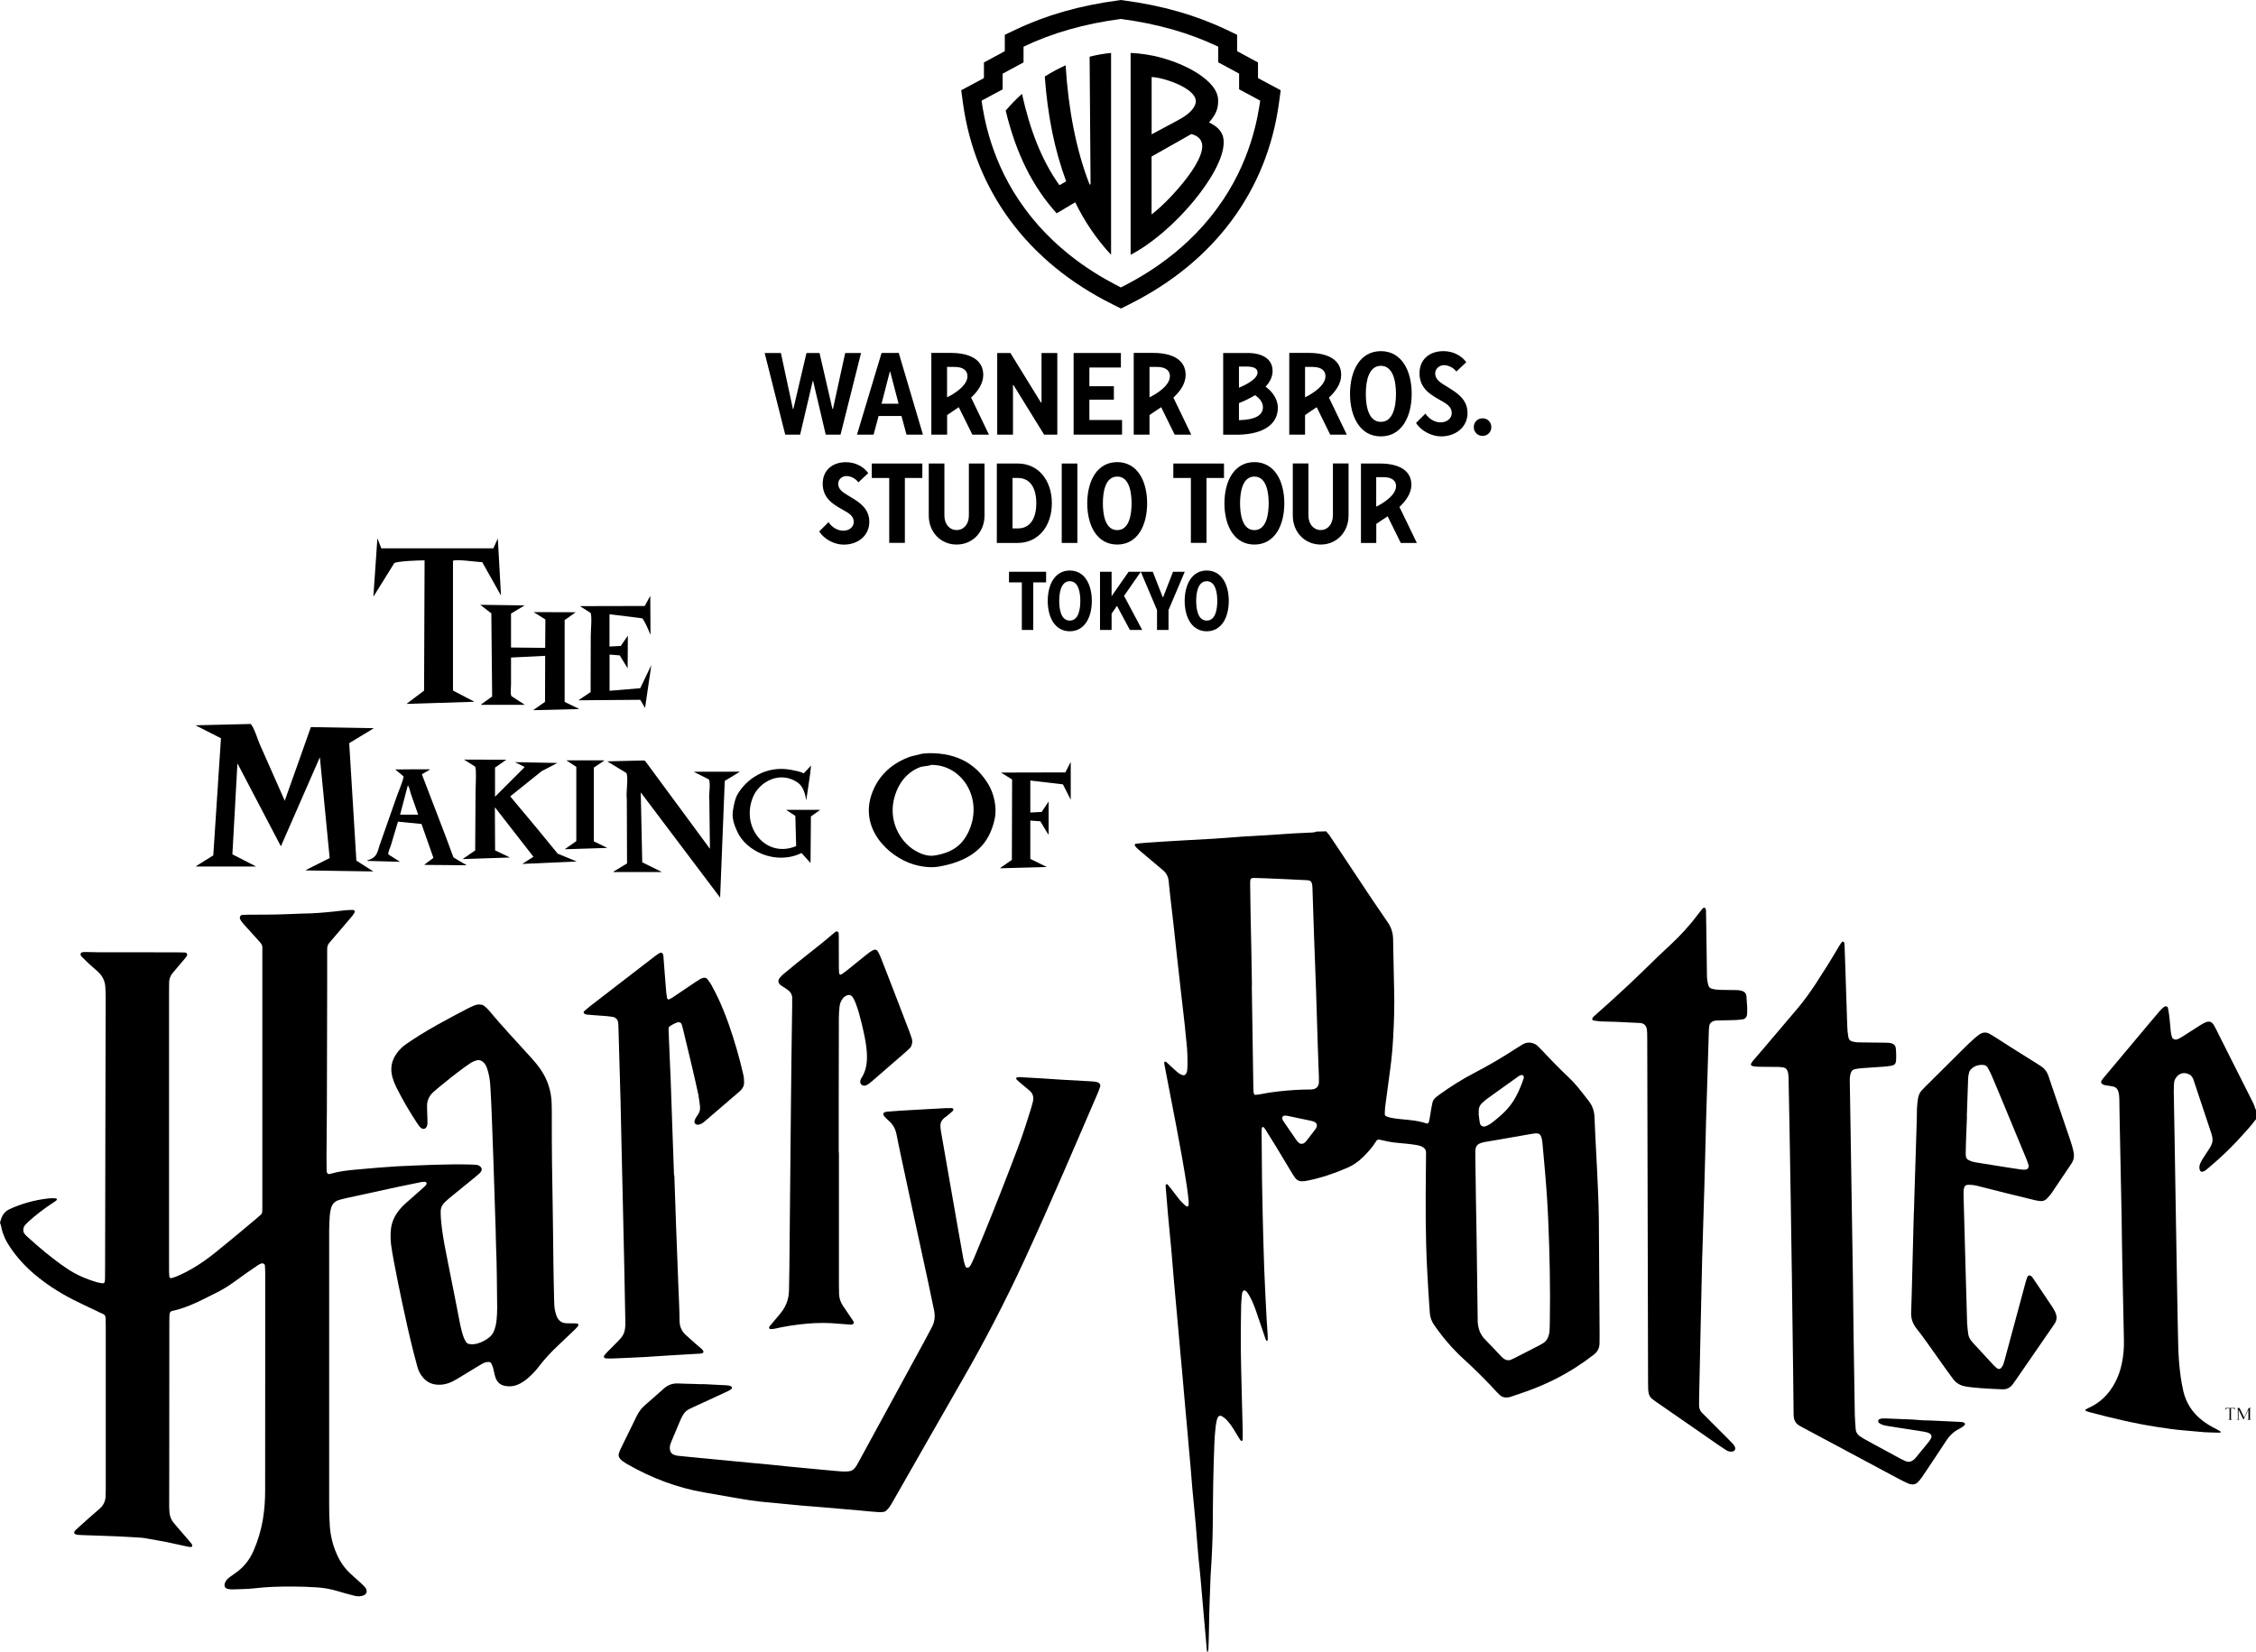 <?xml version="1.0" encoding="utf-8"?>
<!-- Generator: Adobe Illustrator 27.1.1, SVG Export Plug-In . SVG Version: 6.00 Build 0)  -->
<svg version="1.1" id="Layer_2_00000009578228608902119320000008491001477910201754_"
	 xmlns="http://www.w3.org/2000/svg" xmlns:xlink="http://www.w3.org/1999/xlink" x="0px" y="0px" viewBox="0 0 3058.9 2240.5"
	 style="enable-background:new 0 0 3058.9 2240.5;" xml:space="preserve">
<style type="text/css">
	.st0{fill-rule:evenodd;clip-rule:evenodd;}
</style>
<g id="WBSTT-_LOGO">
	<g id="MoHP">
		<g>
			<g>
				<path d="M1065.8,1098.2c4.2,2.7,8.3,5.5,12.6,8.3c0.3,13.6,0.8,27.2,1.1,40.9c-41.3,17.4-75.9-26.2-58.2-67.2
					c8.6-20.2,36.7-35.7,60.6-18.7c6.7,4.7,9.8,14.1,11.3,23.9c1.7-11.8,3.4-23.5,5.2-35.3c0.4-3.9,0.9-7.9,1.3-11.9
					c-3.3,3.5-6.5,7-9.8,10.5c-5.1-2.4-11.2-3.5-17.8-4.8c-34.4-6.2-60.4,13.4-71.8,32.9c-3.7,6.3-5.1,13.7-6.5,22.4
					c-1.9,11.5,2.7,21.4,5.8,28.5c11.7,26.3,51.9,46.2,87.2,29.1c3.9,4.4,7.8,8.7,11.8,13.1c0.1,0.1,0.2,0.2,0.4,0.2
					c0.2-21,0.3-41.9,0.5-62.9c4.2-2.9,8.4-5.8,12.6-8.9H1065.8L1065.8,1098.2z"/>
				<path d="M781.5,1168.1c-8.4-3.5-16.8-7-25.3-10.4c-9.9-12.1-19.8-24.2-29.7-36.2c-11.6-13.8-23.1-27.7-34.7-41.5
					c14.2-11.4,28.4-22.7,42.6-34.2c7-3.6,13.9-7.3,20.9-10.9c0.1,0,0.3-0.1,0.5-0.2c-19.2-0.4-38.4-0.7-57.5-1.1
					c4.2,2.2,8.5,4.2,12.7,6.4c0.1,0.2,0.2,0.3,0.2,0.5c-13.3,13.3-26.6,26.7-40,40V1041c5.1-3.6,10.2-7.2,15.3-10.7h0.5
					c-19.3-0.1-38.5-0.2-57.8-0.2c5,3.2,10,6.5,15.1,9.6c2,4.6,0.5,26.2,0.5,33.1c-0.2,26.9-0.3,53.7-0.5,80.5
					c-5.5,3.8-10.9,7.5-16.3,11.2c-0.1,0.2-0.2,0.4-0.2,0.5c21.1-0.7,42.3-1.4,63.3-2.1v-0.2c-6.6-3.1-13.2-6.3-19.8-9.5
					c-0.1-19.4-0.2-38.7-0.3-58.1h0.3c17.3,22.2,34.6,44.5,52,66.8c-5.1,3.2-10.2,6.4-15.2,9.7c24.5-1.1,49-2.2,73.6-3.3
					L781.5,1168.1L781.5,1168.1z M707.9,1171.7C707.9,1171.7,708,1171.7,707.9,1171.7c-0.2,0-0.4,0-0.5,0H707.9L707.9,1171.7z"/>
				<path d="M805.2,1141v-100.1c4.7-3,9.3-6.2,13.9-9.3c0-0.2,0.1-0.3,0.2-0.5h-51.5c4.5,2.9,9.1,5.9,13.6,8.9v100.7
					c-5,3.5-10,7-15,10.5c0,0.2-0.2,0.3-0.3,0.5c19-0.6,38-1.2,57-1.8v-0.2C817.2,1146.8,811.2,1143.9,805.2,1141"/>
				<path d="M506.5,987.5c-28.3-0.5-56.7-0.9-85-1.5c-11.6,33.1-23.4,66-35.1,99v0.7H386c-11.4-25.7-22.7-51.4-34.1-77.1
					c-2.6-6-7.8-23.5-12.2-26.8c-24.8,0.5-49.7,1.1-74.6,1.8c11.5,5.9,22.9,11.7,34.5,17.6c-3.5,52.9-7,105.9-10.4,158.8
					c-7.6,4.8-15.3,9.6-22.9,14.3c-0.2,0.3-0.3,0.5-0.4,0.8h81.4c-10.7-5.5-21.5-11.1-32.2-16.5c2.3-40.9,4.5-81.8,6.8-122.7h0.4
					c19.5,37.1,39,74.4,58.4,111.5h0.3c17.5-39.9,35-79.8,52.4-119.8c0.1-0.2,0.2-0.4,0.3-0.7c4.4,45.6,8.8,91.2,13.3,136.7
					c-10.6,5.4-21.3,10.7-31.9,16.1c-0.1,0.2-0.3,0.5-0.4,0.7c30.5,0.5,61,1,91.5,1.4c-7.7-4.9-15.4-9.8-23-14.7
					c-3.2-53.1-6.4-106.2-9.7-159.3c10.9-6.5,21.8-13.2,32.7-19.8C506.3,988,506.4,987.8,506.5,987.5"/>
				<path d="M941.1,1046.6v0.3c6.7,3.4,13.4,6.7,20.1,10.1c2.8,6.4-0.6,20.5,0.6,28.4c0.2,21.9,0.5,43.8,0.8,65.7
					c-29.3-39.7-58.6-79.4-87.8-119.1c-0.9-0.9-4.1-0.7-6-0.6c-15.2,0.4-30.4,0.8-45.5,1.1c8.7,5.3,17.3,10.6,26,15.8
					c3.1,6.8-0.8,26.2,0.6,35.3c0.1,29.1,0.2,58.2,0.3,87.3c-6,3.6-11.9,7.3-17.8,10.8c-0.2,0.4-0.5,0.6-0.7,0.9h65.2v-0.3
					c-8.7-4.3-17.4-8.6-26.1-12.9c-0.6-31.6-1.3-63.2-2-94.8c35.9,47.5,71.7,95.1,107.6,142.7c2.1-52.8,4.2-105.5,6.3-158.3
					c6.6-4,13.2-8,19.8-12c0.1-0.2,0.2-0.4,0.3-0.5L941.1,1046.6L941.1,1046.6z"/>
				<path d="M542.5,1104.8c3.5-13.2,6.9-26.3,10.4-39.5c2.3,1.9,3,7.9,4.1,11c3.3,9.5,6.6,19.1,10,28.5H542.5L542.5,1104.8z
					 M614.8,1162.7c-3.3-9.2-6.8-18.4-10.2-27.6c-10.9-28.4-21.7-56.8-32.6-85.1c3.5-2.1,7.1-4.1,10.7-6.2c0.1-0.2,0.2-0.3,0.2-0.5
					h-23.9c-7.7,0.1-15.4,0.2-23.1,0.2c3.8,3.2,7.5,6.2,11.2,9.3c0.6,3.6-7.7,22.7-9.2,27.4c-7.2,20.3-14.3,40.7-21.4,61
					c-5.5,14.1-3.3,20.7-18.6,25.8c-0.1,0.2-0.1,0.3-0.2,0.5c14.8,0.4,29.7,0.8,44.6,1.2c-5.3-3.4-10.5-6.7-15.7-10
					c-0.6-3.6,2.5-9.2,3.5-12.6c3.2-10.6,6.4-21.2,9.5-31.8c10.7,1,21.3,2.1,31.9,3.1c5.4,15.4,10.8,30.7,16.2,46
					c-4,2.9-7.9,5.9-11.8,8.8c-0.2,0.2-0.4,0.5-0.5,0.7c19,0.2,37.9,0.3,57,0.5v-0.3C626.5,1169.8,620.7,1166.3,614.8,1162.7"/>
				<path d="M883.1,902c-5,10.5-10,20.9-15,31.3c-13.8,1.2-27.7,2.4-41.6,3.5v-49.1c4.6,0.4,9.2,0.7,13.8,1.1
					c3.6,5.8,7.2,11.7,10.7,17.5v0.5c0.1-15,0.2-29.9,0.3-44.8c-3.2,4.7-6.3,9.3-9.6,14c-5.1,0.2-10.2,0.5-15.3,0.8v-43.8
					c10.3,1.2,20.8,2.5,31,3.8c4.5,0.6,8.8,1.1,13.3,1.7c2.5,1.8,9.6,17.5,10.7,21.3c0.2,0.1,0.4,0.2,0.6,0.3
					c-0.1-17.4-0.2-34.8-0.3-52.1c-2.5,4.6-5,9.2-7.5,13.8c-29.3,0.1-58.6,0.2-87.9,0.2c4.8,3.1,9.6,6.2,14.5,9.2
					c2.1,4.8,0.2,24.6,0.2,31.1c-0.1,25.4-0.2,50.8-0.2,76.2c-5.3,3.6-10.5,7.1-15.8,10.7c-0.1,0.2-0.2,0.4-0.3,0.5
					c27.8-0.2,55.7-0.5,83.4-0.7c2.1,3.5,4.2,7.2,6.3,10.7c0.1,0.2,0.2,0.3,0.2,0.5c2.8-19.4,5.7-38.7,8.5-58.1L883.1,902L883.1,902
					z"/>
				<path d="M784.9,961.2c-6.4-3.2-12.9-6.3-19.3-9.3v-111c5-3.5,10-7,15-10.6h0.6c-19.2-0.1-38.2-0.2-57.3-0.2v0.2
					c5.2,3.2,10.4,6.5,15.6,9.8c-0.1,12.8-0.2,25.7-0.3,38.5c-15.5-0.2-30.9-0.4-46.3-0.5v-46c6.2-3.7,12.3-7.4,18.4-11.1h0.5
					c-20.2-0.2-40.4-0.5-60.6-0.8c5,3.8,10,7.8,15,11.6c0.4,37.5,0.7,75.1,1.1,112.7c-5,3.7-9.9,7.2-14.9,10.8
					c-0.1,0.2-0.2,0.3-0.2,0.5h59.1v-0.2c-6-3.9-11.9-7.7-17.9-11.6c-1.6-3.6-0.5-11.2-0.5-15.9v-36.4c15.4-0.8,30.8-1.6,46.1-2.3
					h0.2c-0.1,20.8-0.2,41.6-0.2,62.4c-5.4,3.7-10.8,7.5-16.1,11.3c20.6-0.5,41.2-1,61.8-1.5C784.7,961.5,784.8,961.3,784.9,961.2
					 M722.8,963.2L722.8,963.2c-0.2,0-0.4,0-0.5,0H722.8z"/>
				<path d="M679.3,807.7C679.3,807.7,679.3,807.7,679.3,807.7c0,0.2,0,0.5,0,0.7V807.7z M668.9,743.6H517
					c-1.8-4.6-3.5-9.1-5.3-13.6c-1.8,26.1-3.6,52.3-5.4,78.5h0.4c9.3-15,18.7-30,28-45c5.7-2.6,32.8-3.6,41-3.6
					c-0.2,58.9-0.5,117.9-0.7,176.7c-7.5,5.6-15.1,11.3-22.6,17c-0.3,0.3-0.5,0.6-0.8,1c30.4-0.9,60.7-1.9,91-2.9v-0.4
					c-9.5-4.9-18.9-9.8-28.4-14.8v-176c5.5-2.5,30.9,1.7,39.6,1.8c8.5,15.1,17,30.1,25.5,45.3c-1.4-25.8-2.8-51.6-4.3-77.3
					C673,734.8,670.9,739.2,668.9,743.6"/>
				<path d="M1451.5,1033.8c-2.3,4.6-4.7,9.1-7,13.7c-28.9,0.1-57.9,0.2-86.9,0.2v0.2c5,3.1,9.8,6.1,14.7,9.2
					c-0.1,36.3-0.2,72.7-0.3,109c-5,3.5-10,7-15,10.4c-0.3,0.4-0.5,0.7-0.8,1c20.9-0.5,41.8-1.2,62.6-1.7v-0.3
					c-7.3-3.5-14.5-7.1-21.8-10.7v-52c4.5,0.4,9.1,0.7,13.6,1c3.6,5.9,7.1,11.7,10.6,17.6c0.2,0.2,0.4,0.2,0.6,0.2v-44.6
					c-3.2,4.7-6.3,9.4-9.4,14.1c-5.2,0.3-10.3,0.6-15.4,0.8v-43.4c14.7,1.7,29.4,3.5,44.2,5.2c3.5,7,7.1,13.9,10.6,20.8v-50.8
					H1451.5L1451.5,1033.8z"/>
				<path d="M1315.3,1123.1c-8.3,21.3-22.2,32.9-48.1,37.1c-10.4,1.7-20.9-3.3-26.8-6.9c-20-11.8-37.2-41-27.1-73.9
					c5.4-18,16.7-32,33.4-38.7c4.8-2,10.6-1.3,16-3.4C1303.8,1037,1331.7,1080.9,1315.3,1123.1 M1340.5,1064.3
					c-15.3-25.9-40-43.5-81.8-42.9c-2.8,0.2-5.5,0.5-8.1,0.7c-5.3,1.3-10.5,2.5-15.8,3.8c-24.3,8.5-42.6,24.5-51.8,48.1
					c-19.2,48.9,21.1,87.6,55.5,98.2c8.9,2.7,22.4,5.1,33.9,3.1c33.2-5.6,58.5-19.4,70.3-46.1c2.4-5.4,4.3-11.2,5.8-17.6
					C1352.5,1094.1,1346.9,1075.2,1340.5,1064.3"/>
			</g>
			<g>
				<g>
					<path d="M1798.3,1127.4c1.1,2.2,3.3,3.5,4.6,5.7c1.2,2.2,2.7,4.2,4.1,6.2c17.7,26.6,35.4,53.3,53.1,79.9
						c6.3,9.4,12.7,18.7,19.1,28c0.8,1.1,1.5,2.3,2.3,3.4c4.8,6.7,7.1,14.2,7.4,22.4c0.1,4.1,0.1,8.3,0.2,12.4
						c0.4,19,0.7,38,1.2,57.1c0.6,21.5-0.1,43-1.3,64.5c-0.8,14.6-2.1,29.1-4.1,43.6c-2.3,16.7-4.5,33.3-6.7,50
						c-0.4,3.3-0.4,6.6-0.6,9.9c-0.1,1.9,1.1,3.1,2.8,3.7c2.1,0.8,4.2,1.4,6.3,1.8c3.8,0.7,7.6,1.2,11.5,1.6
						c6.6,0.7,13.2,1.2,19.7,2.1c3.8,0.5,7.6,1.5,11.3,2.3c1.6,0.4,3.1,1,4.7,1.5c1.8,0.5,3.1-0.3,3.6-2.3c0.3-1.3,0.6-2.7,0.9-4
						c0.8-4.6,1.5-9.2,2.3-13.9c0.4-2.4,0.9-4.9,1.4-7.3c0.7-3.4,2.5-6.1,5.2-8.2c1.5-1.2,3.1-2.3,4.6-3.5
						c15-10.8,30.6-20.7,47-29.2c19.6-10.2,38.6-21.3,57-33.4c2.8-1.8,5.6-3.5,8.4-5.2c4.8-2.9,9.8-3.3,15.1-1.4
						c2.1,0.8,4,1.8,5.6,3.4c2.1,2.2,4.3,4.3,6.4,6.5c11.6,12.5,23.6,24.7,36,36.5c4,3.8,7.8,7.8,11.3,12c5.3,6.3,10.3,13,15.4,19.5
						c5.1,6.5,7.6,13.8,7.9,22.2c0.5,14.9,1.4,29.7,2.1,44.6c0.9,17.1,1.8,34.1,2.5,51.2c0.6,14.3,1.2,28.7,1.3,43
						c0.4,51.5,0.7,103.1,1,154.7c0,4.4-0.1,8.8-0.1,13.2c-0.1,6.2-2.6,11.2-7.5,15c-7.8,6.1-15.9,11.8-24.3,17.2
						c-20.9,13.5-43.2,24.2-66.7,32.6c-7,2.5-14.1,4.9-21.1,7.3c-2.1,0.8-4.2,1.2-6.5,1.2c-3.5,0.1-6.5-0.9-9.1-3.3
						c-1.4-1.3-2.8-2.7-4.1-4.1c-14.2-15.5-29-30.2-44.5-44.4c-15.4-14-28.8-29.7-40.6-46.8c-3.4-4.9-5.2-10.2-5.7-16.1
						c-1.5-19.5-2.5-39.1-3.6-58.6c-2.4-45.2-2.2-90.4-1.7-135.6c0.1-7.7,0.1-15.4,0.2-23.2c0.1-3.4-1.5-5.7-4.3-7.4
						c-2.6-1.6-5.6-2.4-8.6-2.9c-4.3-0.7-8.7-1.3-13.1-1.7c-6.3-0.7-12.6-1.1-18.9-1.9c-4.6-0.6-9.2-1.7-13.8-2.7
						c-1.6-0.3-3.2-0.8-4.8-1c-1.4-0.2-2.7,0.3-3.7,1.4c-0.4,0.4-0.7,0.9-0.9,1.4c-4.8,7.8-10.9,14.5-17.4,20.9
						c-6.2,6.1-13.1,11-21,14.4c-17.5,7.6-35.5,13.7-54.1,17.5c-2.4,0.5-4.9,0.8-7.4,0.9c-3.8,0.2-7-1.4-9.3-4.4
						c-1.7-2.2-3.2-4.5-4.6-6.9c-7.3-12-14.4-24.1-21.7-36.1c-4.6-7.5-9.3-15-14-22.5c-0.7-1.2-1.6-2.3-2.5-3.3
						c-0.3-0.3-1-0.5-1.4-0.4c-0.4,0.1-1,0.7-1.1,1.1c-0.2,1.6-0.4,3.3-0.4,4.9c0.2,22.3,0.3,44.7,0.6,67
						c0.2,15.4,0.5,30.9,0.9,46.3c0.6,24.5,1.2,49.1,2.1,73.6c0.8,22.3,2.1,44.6,3.2,66.9c0.4,7.2,0.9,14.3,1.4,21.4
						c0.1,1.9,0.2,3.9,0.2,5.8c0,1,0.1,2.1-0.8,3c-0.6,0.6-1.6-0.6-2.4-2.9c-0.7-2.1-1.4-4.2-2.1-6.3c-3.4-9.9-6.7-19.8-10.1-29.7
						c-2.5-7.3-5.3-14.5-9-21.3c-1.2-2.2-2.6-4.2-4-6.2c-0.6-0.8-1.7-1.3-2.7-1.9c-0.6-0.4-1.8,0-2.2,0.5c-0.9,1.1-1.4,2.4-1.6,3.8
						c-0.4,4.9-1.1,9.9-1.2,14.8c-0.3,13.8-0.4,27.6-0.5,41.3c-0.2,29.2,0.9,58.4,1.5,87.7c0.3,14.1,0.8,28.1,1.1,42.2
						c0.1,4.1,0,8.3-0.1,12.4c0,0.4-0.5,1-0.9,1.2c-0.4,0.2-1.2,0.1-1.4-0.2c-0.8-0.8-1.4-1.7-2-2.6c-2.2-3.5-4.3-7.1-6.5-10.6
						c-1.6-2.6-3.1-5.2-4.9-7.6c-1.9-2.7-4-5.3-6.3-7.7c-1.7-1.8-3.8-3.2-5.8-4.5c-2.5-1.6-5.1-0.7-6.1,1.9
						c-0.6,1.5-1.2,3.1-1.5,4.7c-0.7,3.8-1.3,7.6-1.6,11.5c-0.6,6-1.1,12.1-1.3,18.2c-0.7,18.2-1.3,36.4-1.6,54.6
						c-0.4,18.7-0.4,37.5-0.6,56.2c-0.2,21.2-1.2,42.4-2.6,63.6c-0.2,2.2-0.3,4.4-0.4,6.6c-0.8,23.4-1.9,46.8-2.1,70.3
						c-0.1,9.1-0.5,18.2-0.8,27.3c-0.1,1.6-0.1,3.3-1.5,4.9c-0.3-1.1-0.6-1.9-0.6-2.7c-1.3-14.3-2.6-28.6-3.8-42.8
						c-1.6-18.7-3.2-37.3-4.9-56c-0.7-8.2-1.7-16.4-2.5-24.7c-0.6-6.6-1.2-13.2-1.7-19.8c-0.8-9.1-1.4-18.1-2.2-27.2
						c-0.8-9.6-1.8-19.2-2.7-28.8c-0.6-6.6-1.3-13.2-1.9-19.8c-0.8-9.1-1.4-18.1-2.2-27.2c-0.8-9.3-1.7-18.7-2.5-28
						c-0.8-8.8-1.6-17.6-2.3-26.3c-0.9-9.9-1.8-19.8-2.7-29.6c-0.8-8.8-1.5-17.6-2.3-26.4c-0.6-6.9-1.2-13.7-1.8-20.6
						c-0.8-9.3-1.7-18.7-2.6-28c-0.8-8.8-1.5-17.6-2.3-26.4c-0.6-6.6-1.2-13.2-1.8-19.8c-1.4-15.9-2.9-31.8-4.3-47.8
						c-1.3-15.4-2.6-30.8-3.9-46.1c-0.8-9.1-1.7-18.1-2.6-27.2c-0.6-6-1.2-12.1-1.7-18.1c-1.1-12.9-2.2-25.8-3.2-38.7
						c0-0.5,0-1.1,0.2-1.6c0.2-0.4,0.6-0.9,1-1.1c0.4-0.1,1.2,0,1.4,0.4c1.5,1.7,2.8,3.4,4.2,5.1c3.5,4.6,7.1,9.2,10.6,13.8
						c2.7,3.5,5.8,6.6,9.1,9.6c0.6,0.5,1.4,0.9,2.1,1.3c0.8,0.5,2.5-0.4,2.5-1.4c0.1-1.9,0.2-3.9,0.1-5.8
						c-0.7-6.8-1.4-13.7-2.5-20.5c-4-26.2-8.8-52.2-13.7-78.2c-5.4-28.4-10.9-56.8-16.4-85.2c-0.2-1.1-0.3-2.2-0.5-3.3
						c-0.1-1,0.4-2,1.1-1.9c0.5,0,1.2,0,1.5,0.3c4.3,3.9,8.5,7.8,12.8,11.8c2.2,2.1,4.5,4,7.3,5.3c1,0.4,2,0.8,3.1,1
						c1.1,0.2,2.2-0.2,3-1.1c1.1-1.3,1.9-2.8,2.1-4.4c0.3-2.2,0.6-4.4,0.6-6.6c0.2-11-0.1-22-1.4-33c-0.9-7.4-1.4-14.8-2.2-22.2
						c-0.9-8.2-1.8-16.4-2.8-24.6c-0.7-5.8-1.3-11.5-2-17.2c-1.9-16.7-3.7-33.4-5.6-50.1c-1.7-15.3-3.3-30.7-5-46
						c-1.3-12-2.8-24.1-4.2-36.1c-0.7-6-1.3-12.1-1.9-18.1c-0.1-1.4-0.3-2.7-0.4-4.1c-0.7-6-3.2-10.9-8-14.8
						c-9.8-8.1-19.4-16.3-29.1-24.5c-3.1-2.7-6.5-5.2-8.8-8.7c-0.3-0.5,0.1-2,0.6-2.1c0.3-0.1,0.5-0.2,0.8-0.3
						c4.7-0.5,9.3-1.1,14-1.4c8-0.6,15.9-1.1,23.9-1.6c9.1-0.6,18.2-1.1,27.2-1.6c13.2-0.8,26.4-1.4,39.6-2.2
						c11.6-0.7,23.1-1.7,34.6-2.5c1.1-0.1,2.2-0.2,3.3-0.3c12.1-0.7,24.2-1.3,36.3-2.1c11.8-0.8,23.7-1.7,35.5-2.4
						c6.3-0.4,12.7-0.6,19-0.9c2.8-0.1,5.5-0.2,8.2-0.5c1.1-0.1,2.1-0.7,3.1-1L1798.3,1127.4L1798.3,1127.4z M2002.1,1677.4
						C2002.1,1677.4,2002.1,1677.4,2002.1,1677.4c0.4,37.4,1,74.9,1.5,112.3c0,1.7,0,3.3,0.2,4.9c0.8,8.5,3.8,15.9,10,22.1
						c6.6,6.6,12.9,13.6,19.4,20.3c1.5,1.6,3,3.3,4.7,4.7c3.4,2.9,7.2,3.9,11.5,2c1.8-0.8,3.5-1.6,5.2-2.5
						c10.5-5.4,21.1-10.8,31.6-16.2c1.7-0.9,3.4-1.8,5.1-2.8c4.1-2.2,6.7-5.7,8.2-10c0.9-2.6,1.5-5.3,1.6-8.1
						c0.1-3.6,0.2-7.2,0.3-10.7c0.8-46.6-0.2-93.1-2.2-139.6c-0.4-10.7-1.1-21.5-1.8-32.2c-0.8-11.3-1.6-22.5-2.6-33.8
						c-1.1-12.9-2.4-25.8-3.5-38.7c-0.3-3-0.9-6-2.2-8.8c-0.8-1.8-2.4-3-4.5-3.2c-3.1-0.3-6,0.3-9,0.8c-11.4,2-22.8,4-34.2,6
						c-9.5,1.7-19,3.2-28.5,4.9c-2.2,0.4-4.3,1-6.3,1.8c-3.3,1.3-5.3,3.9-5.9,7.4c-0.3,1.6-0.3,3.3-0.3,4.9c0,4.4,0,8.8,0.1,13.2
						C2000.9,1610.2,2001.5,1643.8,2002.1,1677.4L2002.1,1677.4z M1697.5,1336.8c-0.1,0-0.1,0-0.2,0c0.7,46,1.4,92,2.1,138
						c0,1.9,0.1,3.9,0.2,5.8c0.1,0.8,0.3,1.6,0.5,2.4c0.2,1,1.4,2,2.4,1.8c2.2-0.2,4.4-0.5,6.5-0.9c8.4-1.7,16.8-3,25.3-3.9
						c13.7-1.5,27.4-2.4,41.2-2.5c1.4,0,2.8,0,4.1-0.2c5.3-0.7,8.4-4,8.7-9.3c0.1-2.5,0.1-5,0-7.4c-0.5-14.9-1.1-29.7-1.6-44.6
						c-0.8-24.8-1.5-49.6-2.3-74.3c-0.1-1.7-0.1-3.3-0.2-5c-0.8-22.6-1.7-45.2-2.5-67.7c-0.7-21.2-1.4-42.4-2.1-63.6
						c0-1.4-0.1-2.8-0.2-4.1c-0.1-1.1-0.3-2.2-0.6-3.2c-0.6-2.4-2.2-3.9-4.5-4.2c-1.1-0.2-2.2-0.3-3.3-0.3
						c-9.6-0.5-19.3-0.9-28.9-1.4c-8.5-0.4-17.1-0.8-25.6-1.1c-5.5-0.2-11-0.4-16.5-0.5c-3.6,0-4.8,1.3-4.9,5.1c-0.1,1.7,0,3.3,0,5
						c0.2,13.8,0.4,27.5,0.6,41.3C1696.5,1273.4,1697,1305.1,1697.5,1336.8L1697.5,1336.8z M2005.1,1510.4c-0.1,0-0.2,0-0.3,0
						c0.5,3.8,1,7.6,1.5,11.4c0.1,0.8,0.3,1.6,0.6,2.4c0.8,2.6,4,4.2,6.7,3.4c3.4-1.1,6.5-2.9,9.4-5.1c6.8-5.2,13.3-10.7,19.2-16.9
						c4.9-5.2,9.1-11,12.6-17.3c4.4-8,7.9-16.3,10.8-24.9c0.3-0.8,0.4-1.6,0.5-2.4c0.4-2-1.8-3.7-3.8-3c-0.8,0.3-1.6,0.5-2.3,0.9
						c-1.8,1.2-3.6,2.5-5.4,3.8c-7.8,5.6-15.7,11.2-23.5,16.8c-4.9,3.5-9.9,7-14.7,10.6c-2.4,1.8-4.8,3.8-6.9,5.8
						c-2.9,2.8-4.5,6.2-4.5,10.3C2005.1,1507.7,2005.1,1509.1,2005.1,1510.4L2005.1,1510.4z M1742.8,1512.9c-0.8,0-1,0.1-1.3,0.1
						c-2,0.1-3.5,2.3-2.9,4.1c0.4,1,0.7,2.1,1.3,3c6.1,8.9,12.1,17.7,18.2,26.5c0.8,1.1,1.8,2.1,2.8,3c2.3,2.2,5.7,2.1,8.2-0.1
						c0.8-0.7,1.7-1.5,2.3-2.3c4.1-5.2,8.1-10.4,12.1-15.7c0.7-0.9,1.1-1.9,1.6-2.9c1.2-2.7,0-5.8-2.6-7c-1.5-0.7-3.1-1.3-4.7-1.6
						c-10.8-2.3-21.5-4.6-32.3-6.8C1744.5,1513,1743.4,1512.9,1742.8,1512.9L1742.8,1512.9z"/>
					<path d="M3058.9,1517.8c-7.8,10.3-16.6,19.8-25.4,29.3c-12,12.9-25,24.9-38.5,36.3c-1.9,1.6-3.8,3.2-5.9,4.6
						c-0.9,0.6-2,0.8-3.1,1c-1.2,0.3-2.8-0.8-3.2-2c-1.2-3.3-0.7-6.6,0.7-9.7c1-2.3,2.3-4.4,3.6-6.5c2.5-4,5.1-7.9,7.7-11.8
						c6.1-9.2,6.4-13.5,3.1-23.3c-7.9-23.5-15.7-47-23.5-70.6c-0.4-1.3-0.9-2.7-1.6-3.8c-0.9-1.3-2-2.8-3.3-3.6
						c-6.4-3.9-13.7-3.2-18.4,2.9c-1.9,2.5-3.2,5.1-3.3,8.3c-0.1,3.6-0.5,7.2-0.4,10.7c0.4,25.1,0.9,50.2,1.3,75.2
						c0.6,32.5,1.1,65,1.6,97.6c0.6,33.1,1.1,66.1,1.7,99.2c0.4,23.7,0.8,47.4,1.4,71.1c0.3,14.9,1.3,29.7,3.4,44.5
						c0.9,6.3,2,12.5,3.4,18.7c3.7,16.5,12.4,29.9,25.7,40.3c5.9,4.6,12.3,8.4,19,11.7c2,1,3.8,2.1,5.7,3.2c0.2,0.1,0.2,0.4,0.3,0.7
						c0.1,0.7-0.2,1.1-0.9,1.1c-6.9-0.2-13.8-0.2-20.6-0.6c-9.1-0.6-18.1-1.8-27.2-2.4c-12.6-1-25.2-2.8-37.7-4.8
						c-31.1-4.8-61.6-12.1-91.9-20.2c-1.6-0.4-3.1-1.1-4.6-1.7c-0.2-0.1-0.5-0.5-0.5-0.6c0.1-0.5,0.3-1.1,0.6-1.3
						c1.2-0.7,2.4-1.3,3.6-1.9c15.8-6.9,27.3-18.4,35.5-33.3c4.7-8.5,7.8-17.6,9.8-27.1c2.2-10.6,3.1-21.2,2.8-32
						c-0.8-37.2-1.6-74.4-2.3-111.6c-0.4-18.2-0.5-36.4-0.8-54.6c-0.9-44.4-1.8-88.7-2.7-133.1c-0.2-9.1-0.2-18.2-0.4-27.3
						c0-3.3-0.4-6.6-1.3-9.8c-1.1-4.3-3.9-6.6-8-7.3c-3.2-0.6-6.6-1-9.8-1.6c-1.3-0.2-2.6-0.8-3.8-1.4c-1.6-0.7-2.2-2.8-1.5-4.2
						c0.4-0.7,0.7-1.5,1.2-2.1c0.8-1.1,1.7-2.2,2.6-3.2c20.4-24.3,40.7-48.6,61.1-72.9c4.8-5.7,9.6-11.4,14.4-17
						c2-2.3,4.1-4.5,6.8-6c1.3-0.7,3.9,0.1,4.1,1.6c0.7,3.8,1.5,7.6,1.9,11.4c0.8,6.6,1.3,13.2,1.9,19.8c0.3,3,0.8,6,1.8,8.9
						c0.8,2.2,3.7,3.7,6.1,3.1c2.5-0.6,4.6-1.8,6.7-3.1c8.1-5.2,16.2-10.4,24.4-15.6c2.3-1.5,4.7-2.8,7.2-4.1
						c1.2-0.6,2.6-1.1,3.9-1.3c2.6-0.5,4.9,0.2,6.7,2.3c2.1,2.3,3.3,5.1,4.7,7.8c6.8,13.5,13.6,27.1,20.4,40.6
						c9.3,18.5,18.6,36.9,27.9,55.4c2,3.9,4,7.8,5,12.2c0.1,0.4,0.8,0.7,1.1,1L3058.9,1517.8L3058.9,1517.8z"/>
					<path d="M0,1658c0.6-2,1.1-3.8,1.7-5.6c1.9-5.4,5.3-9.6,10.5-12.2c1.5-0.8,3-1.5,4.5-2.1c14.3-6.1,29.1-10.2,44.5-12.3
						c4.9-0.7,9.9-1.2,14.8-0.6c0.4,0.1,1,0.5,1.1,0.9s0,1.1-0.3,1.4c-0.5,0.6-1.2,1.1-1.9,1.6c-1.8,1.2-3.7,2.4-5.5,3.7
						c-10.8,7.2-21.1,15.1-30.7,23.8c-1.6,1.5-3.2,3-4.6,4.7c-1.6,1.9-2.6,4.2-2.5,6.8c0,1.7,0.3,3.3,1.4,4.7c1,1.3,2.1,2.6,3.3,3.7
						c17.1,15.6,34.8,30.5,54,43.5c12.9,8.8,27,14.8,41.9,19.1c2.4,0.7,4.9,0.9,7.3,1.3c0.7,0.1,2.4-1.2,2.5-1.9
						c0.2-1.6,0.4-3.3,0.4-4.9c0.1-7.2,0.1-14.3,0.1-21.5c0.2-80.5,0.3-161,0.5-241.5c0.1-38.6,0.2-77.2,0.3-115.8
						c0-5.5-0.1-11-0.5-16.5c-0.5-8.4-4.2-15.3-10.4-20.9c-3.9-3.5-7.9-6.8-11.8-10.4c-3.4-3.2-6.7-6.5-10-9.8
						c-0.8-0.8-1.3-1.8-1.4-2.9c-0.1-1,0.7-2.4,1.5-2.6c2.4-0.8,4.9-0.7,7.4-0.6c4.7,0.1,9.4,0.3,14.1,0.3
						c35.8,0,71.7,0.1,107.5,0.1c3.6,0,7.2,0.1,10.7,0.2c0.8,0,1.6,0.4,2.3,0.7c0.6,0.2,1.1,1.5,1.1,2.1c-0.1,1.4-0.8,2.6-1.7,3.7
						c-3.9,4.7-7.8,9.3-11.7,13.9c-2.1,2.5-4.3,5-6.4,7.6c-3.1,3.7-4.7,8.1-4.7,12.9c0,4.7-0.1,9.4-0.1,14.1c0,77.2,0,154.4,0,231.6
						c0,48,0,95.9,0,143.9c0,3,0.2,6,0.4,9.1c0.1,1.3,1.7,2.4,3,2c1.3-0.3,2.6-0.7,3.9-1.2c8.3-3.1,16.1-7.1,23.8-11.5
						c10.8-6.2,20.9-13.4,30.6-21.1c8.6-6.9,17.1-13.9,25.6-20.9c10.4-8.6,20.7-17.3,31.1-26c1.9-1.6,3.8-3.2,5.6-4.9
						c1.5-1.3,2.4-3,2.4-5.1c0-2.2,0.1-4.4,0.1-6.6c0-115,0-229.9,0-344.9c0-9.4,1-8.9-6.4-16.9c-6.2-6.7-12.2-13.5-18.3-20.2
						c-2.2-2.5-4.4-4.9-5.6-8.1c-0.8-2.1,0.5-4.8,2.8-5.1c2.2-0.2,4.4-0.3,6.6-0.3c11.6-0.1,23.2-0.1,34.7-0.2
						c8.8-0.1,17.6-0.5,26.5-0.8c4.1-0.1,8.3-0.4,12.4-0.5c15.7-0.1,31.4-1.4,47-3.1c4.9-0.5,9.9-1.2,14.8-1.6c3-0.3,6-0.2,9.1-0.2
						c1.2,0,2.3,2.1,1.6,3.2c-1.2,1.9-2.3,3.7-3.7,5.4c-6.4,7.6-12.9,15.1-19.3,22.6c-3.8,4.4-7.5,8.8-11.3,13.2
						c-2.1,2.4-3,5.1-3,8.3c0.1,16.8,0,33.6,0,50.5c-0.1,55.4-0.2,110.8-0.4,166.2c-0.1,22.3-0.3,44.7-0.5,67
						c0,5.8,0.1,11.6,0.2,17.4c0,1,0.3,2.2,0.9,3.1c0.3,0.6,1.3,1.2,2,1.2c1,0.1,2.2-0.3,3.2-0.6c11.2-3.2,22.7-4.5,34.2-5.5
						c9.6-0.8,19.2-1.7,28.8-2.5c2.8-0.2,5.5-0.4,8.2-0.6c5.5-0.4,11-0.8,16.5-1.2c0.5,0,1.1-0.1,1.7-0.1
						c33.6-1.5,67.2-3.3,100.8-2.4c2.2,0.1,4.4,0.2,6.6,0.4c2,0.2,3.8,0.9,5.3,2.2c2.1,1.8,2.8,4.3,1.2,6.7
						c-0.7,1.2-1.6,2.2-2.6,3.1c-2.5,2.2-5,4.3-7.6,6.4c-9.6,7.8-19.3,15.6-28.9,23.5c-3.4,2.8-6.8,5.7-10,8.7
						c-3.8,3.6-5.8,8-5.7,13.2c0.1,3.9,0.1,7.7,0.5,11.6c1.1,11.8,2.9,23.5,5.1,35.2c4.3,22.5,8.9,44.8,13.3,67.3
						c2.6,13,5,26,7.6,38.9c1,4.8,2.2,9.7,3.7,14.4c0.9,2.9,2.2,5.7,3.7,8.3c1.2,2.3,3.4,3.5,6.1,3.7c3,0.2,6.1,0.1,9-0.7
						c6.2-1.6,11.8-4.5,16.8-8.5c2.9-2.3,5-5.1,6.4-8.5c2.1-5.2,3.2-10.6,3.7-16.1c0.4-5.2,0.8-10.5,0.7-15.7
						c-0.4-27.8-0.3-55.7-1.5-83.5c-0.3-6.9-0.3-13.8-0.5-20.7c-0.9-29.8-1.9-59.5-2.9-89.3c0-1.1-0.1-2.2-0.1-3.3
						c-0.8-22-1.6-44.1-2.4-66.1c-0.5-11.6-1-23.1-1.7-34.7c-0.4-7.2-1-14.3-2.9-21.3c-0.7-2.4-1.3-4.8-2.2-7.1
						c-0.9-2.3-2.2-4.5-3.9-6.3c-3-3-6.3-4.2-10.5-2.9c-2.4,0.7-4.7,1.7-6.8,3c-2.8,1.8-5.5,3.7-8.2,5.6c-12.7,9.3-25,19-37.1,29.1
						c-1.9,1.6-3.7,3.3-5.6,4.9c-6,5.2-8.9,11.8-8.8,19.7c0,2.5,0.1,5,0.2,7.4c0.2,5,0.4,9.9,0.4,14.9c0,1.6-0.2,3.3-0.9,4.8
						c-1.1,2.7-4.3,4.6-7.5,2.3c-0.9-0.6-1.7-1.4-2.4-2.2c-1-1.3-2-2.6-2.9-4c-10.5-15.9-20.1-32.3-28.6-49.3
						c-2.1-4.2-3.8-8.6-5.1-13.1c-3.5-12.2-1.4-23.4,6.3-33.6c3.5-4.7,7.7-8.7,12.5-12c5.9-4,11.9-8,18-11.8
						c15.9-9.9,32.4-18.9,48.9-27.7c5.8-3.1,11.7-6.2,17.6-9.2c2.7-1.4,5.5-2.5,8.3-3.7c2.3-0.9,4.8-1.2,7.3-1
						c2,0.2,3.9,0.5,5.4,1.9c1.9,1.6,3.9,3.1,5.5,5c18.8,22.7,39.2,44.1,58.9,66c4.2,4.7,8.3,9.6,11.9,14.8
						c9.7,14,14.7,29.5,15.2,46.5c0.2,6.3,0.2,12.7,0.2,19c-0.1,40.5,0.4,81,1.2,121.6c0.5,26.2,0.6,52.4,1,78.6
						c0.2,16.5,0.6,33.1,1,49.6c0.1,5,0.4,9.9,1.8,14.7c0.5,1.8,1,3.7,1.8,5.5c2.4,5.6,6.7,8.7,12.8,9c3.3,0.2,6.6,0.1,9.9,0.1
						c1.7,0,3.3,0.2,4.9,0.3c1.3,0.1,2.2,2.2,1.3,3.2c-1.4,1.7-2.8,3.4-4.4,4.9c-7.3,7.1-14.7,14.1-22.2,21.1
						c-9.9,9.3-19.1,19.1-27.3,29.9c-4,5.3-8.6,10-13.6,14.4c-3.5,3.1-7.3,5.9-11.5,8c-7.1,3.7-14.6,4.7-22.4,2.5
						c-3.6-1.1-6.4-3.1-8.4-6.2c-1.7-2.6-2.7-5.4-3.4-8.4c-0.8-2.9-1.2-5.9-2-8.9c-0.6-2.1-1.5-4.1-2.4-6.1
						c-0.8-1.6-2.4-2.4-4.1-2.3c-1.9,0.1-3.9,0.3-5.6,1.1c-2.5,1.1-4.9,2.5-7.2,3.9c-9.9,6-19.8,12-29.7,18.1c-4,2.4-8.2,4.6-12.7,6
						c-5.3,1.7-10.7,2.2-16.3,1.5c-6.9-0.9-12.5-4.1-17-9.3c-3.7-4.2-6.2-9.1-7.7-14.5c-1.6-5.8-3.2-11.7-4.7-17.6
						c-6.1-23.5-11.2-47.2-16.3-70.9c-3.9-18.1-7.4-36.2-10.9-54.3c-1.5-7.6-2.7-15.2-3.8-22.8c-0.9-6.8-0.9-13.8-0.3-20.6
						c0.8-8.4,3.8-16.1,8.6-23c3.3-4.8,7.2-9,11.6-12.9c7.2-6.4,14.5-12.8,21.7-19.2c1.7-1.5,3.3-2.9,4.9-4.5c0.6-0.6,1-1.3,1.4-2
						c0.7-1.1-0.3-3.3-1.5-3.3c-1.6,0-3.3-0.1-4.9,0.2c-11.6,2.3-23.2,4.7-34.8,7.2c-21.3,4.6-42.5,9.2-63.8,13.9
						c-4.3,0.9-8.6,2-12.8,3.1c-6.5,1.7-10.4,5.9-11.8,12.5c-0.6,2.7-1.2,5.4-1.4,8.1c-0.4,6.9-0.9,13.8-0.9,20.7
						c-0.1,52.9,0,105.9,0,158.8c0,71.1,0,142.3,0,213.4c0,9.7,0.2,19.3,0.9,28.9c0.9,13.3,4.1,26.1,9.5,38.3
						c4.4,10,10.4,18.8,18.4,26.2c4.9,4.5,9.8,8.9,14.7,13.3c1.8,1.7,3.6,3.4,5.2,5.3c1.1,1.2,1.8,2.7,2.1,4.4
						c0.4,2.2-0.6,4.6-2.5,5.7c-2.5,1.4-5.1,2-7.9,2.1c-3.6,0.1-7.1-1-10.5-1.9c-5.9-1.5-11.7-3.1-17.5-4.9c-9.8-3-19.8-4.8-30-5.4
						c-19.8-1.2-39.7-1.4-59.5-0.6c-8.3,0.4-16.5,1.1-24.7,2c-9.6,1.1-19.3,1-28.9,1.4c-2.2,0.1-4.4-0.2-6.6-0.6
						c-3.7-0.6-5.4-3.8-4.2-7.5c0.8-2.4,2.1-4.5,3.9-6.2c1.2-1.1,2.5-2.2,3.8-3.1c2-1.5,4-2.9,6.1-4.3c11.5-7.8,19.8-18.2,25.3-30.9
						c5.8-13.5,10-27.4,12.5-41.9c2.2-13.1,3.1-26.2,3.1-39.5c0-65.3,0-130.7,0.1-196c0-33.1,0-66.2,0-99.2c0-3.3-0.2-6.6-0.4-9.9
						c-0.2-2.3-2.8-3.7-5-2.8c-1.5,0.6-3,1.3-4.4,2.2c-5,3.4-10,6.8-15,10.3c-6.1,4.3-12.1,8.7-18.1,13
						c-8.1,5.8-16.6,10.9-25.5,15.2c-3.2,1.6-6.4,3.2-9.6,4.8c-15.5,7.9-31.2,15.2-48.4,18.9c-1.8,0.4-2.8,1.7-3.1,3.4
						c-0.2,1.3-0.4,2.7-0.4,4.1c-0.1,3-0.1,6.1-0.1,9.1c0,62.6,0,125.2-0.1,187.8c0,19.6-0.1,39.2-0.1,58.7c0,3.3,0.1,6.6,0.4,9.9
						c0.4,5.7,2.6,10.7,6.3,15c6.1,7.1,12.2,14.2,18.3,21.3c1.8,2.1,3.6,4.1,5.3,6.3c0.5,0.6,0.7,1.5,1,2.2c0.3,0.8-0.8,2.4-1.8,2.3
						c-1.4-0.1-2.7-0.2-4.1-0.5c-9.7-2.1-19.4-4.3-29.1-6.3c-10-2-20.1-3.6-30.1-5.4c-1.1-0.2-2.2-0.3-3.3-0.4
						c-11-0.7-22-1.4-33-1.9c-16-0.7-32-1.1-47.9-1.7c-2.2-0.1-4.4-0.2-6.6-0.5c-1.1-0.1-2.1-0.6-3.1-1c-0.9-0.4-1.5-2-1-2.8
						c0.6-0.9,1.1-1.9,1.9-2.6c2.2-2.1,4.4-4.1,6.7-6.1c8.2-7.3,16.3-14.8,24.8-21.9c5.9-4.9,9.1-10.8,9.1-18.6
						c0-2.8,0.2-5.5,0.2-8.3c0-73.6,0-147.2,0-220.8c0-3.9-0.1-7.7-0.2-11.6c-0.1-2.7-1-4.7-3.7-5.8c-3.1-1.2-6-2.7-9-4.2
						c-10.7-5.1-21.5-10-32-15.4c-18.7-9.6-36.3-21-52.3-34.6c-12-10.2-22.6-21.8-31.6-34.8c-6.3-9.2-11.2-19-13.1-30.1
						C1,1661.1,0.4,1659.5,0,1658L0,1658z"/>
					<path d="M950.5,1877.1c1.4,0,2.8-0.1,4.1,0c10.5,0.5,20.9,1.1,31.4,1.6c2,0.1,3.8,0.5,5.5,1.5c1.1,0.7,1.4,2.7,0.2,3.5
						c-1.3,0.9-2.7,1.9-4.2,2.6c-5,2.4-10,4.7-15,7c-11.5,5.3-23,10.6-34.5,15.9c-1.2,0.6-2.5,1.1-3.7,1.8c-3.3,1.7-5.9,4.1-7.8,7.2
						c-1.4,2.4-2.7,4.8-3.8,7.3c-4.2,9.9-8.4,19.8-12.5,29.7c-0.5,1.3-1,2.6-1.4,3.9c-0.7,2.4-0.8,4.9-0.3,7.4
						c0.6,2.8,2.1,5.1,4.9,6.2c1.8,0.7,3.7,1.3,5.5,1.5c6.3,0.7,12.6,1.3,18.9,1.9c9,0.9,18.1,1.7,27.2,2.6c7.7,0.7,15.4,1.4,23,2.2
						c10.7,1,21.4,2.1,32.1,3.1c7.9,0.8,15.9,1.4,23.9,2.2c7.7,0.8,15.3,1.6,23,2.4c7.7,0.8,15.4,1.5,23,2.2c11,1,21.9,2.1,32.9,3.1
						c6.3,0.6,12.6,1.2,18.9,1.6c3,0.2,6.1,0.1,9.1-0.2c3.4-0.3,6.3-2,8.4-4.8c1-1.3,2-2.7,2.8-4.1c1-1.6,1.9-3.4,2.8-5.1
						c29.5-54.2,59.1-108.4,88.6-162.6c2.5-4.6,4.9-9.2,7.4-13.9c0.7-1.2,1.2-2.5,1.9-3.7c4.6-7.8,5.5-16,3.6-24.7
						c-2.9-13.5-5.6-27-8.5-40.4c-6.3-29.1-12.6-58.1-18.9-87.2c-5.9-27.2-11.7-54.4-17.5-81.6c-2-9.4-4-18.9-5.8-28.3
						c-1.4-7.3-4.4-13.5-10.1-18.5c-2.3-2-4.4-4.2-6.5-6.4c-0.6-0.6-0.9-1.4-1.3-2.1c-0.5-1,0.3-3.1,1.5-3.5c1-0.3,2.1-0.7,3.2-0.8
						c5.8-0.5,11.5-0.9,17.3-1.3c7.4-0.5,14.8-0.9,22.3-1.3c13.2-0.7,26.4-1.5,39.6-2.2c2.8-0.1,5.5-0.1,8.3-0.1
						c1.4,0,2.5,0.7,2.6,1.6c0.2,1.2-0.5,2.1-1.3,2.8c-3.2,2.7-6.1,5.6-9.5,7.9c-5.4,3.7-7.5,8.5-6.5,14.9c0.2,1.4,0.2,2.8,0.5,4.1
						c2.3,13.6,4.7,27.1,7.1,40.7c2.5,14.1,4.9,28.2,7.4,42.3c2.5,14.1,4.9,28.2,7.4,42.3c2.5,14.1,5,28.2,7.5,42.3
						c0.6,3.2,1.1,6.5,1.9,9.7c0.5,2.1,1.3,4.2,2,6.3c0.7,1.8,3.6,2.2,4.9,0.7c0.9-1,1.9-2,2.5-3.2c1.7-3.4,3.3-7,4.8-10.5
						c16.2-38.6,31.8-77.5,46.8-116.6c7.7-20.1,15.6-40,22.2-60.5c2.8-8.7,5.5-17.3,8.2-26c0.8-2.6,1.5-5.3,2.1-8
						c1.3-5.9-0.2-10.9-5-14.8c-4.3-3.5-8.5-7-12.7-10.6c-1.7-1.4-3.2-3-4.8-4.5c-0.3-0.3-0.3-1.1-0.2-1.5c0.1-0.4,0.6-1,1-1.1
						c1.1-0.2,2.2-0.3,3.2-0.3c9.9,0.5,19.8,1.1,29.7,1.7c10.2,0.6,20.3,1.3,30.5,2c12.7,0.8,25.3,1.4,38,2.1
						c2.8,0.2,5.5,0.4,8.1,1.3c2.5,0.8,4.1,3.4,3.3,5.8c-1.2,3.7-2.6,7.3-4.1,10.8c-14.6,33.9-29.2,67.8-43.9,101.7
						c-17.8,40.9-35.8,81.8-54.5,122.3c-25.8,55.8-54,110.4-84.7,163.6c-31.5,54.7-62.6,109.6-93.9,164.3c-1.4,2.4-2.8,4.8-4.3,7
						c-1.3,1.8-2.7,3.4-4.3,5c-1.2,1.2-2.7,2-4.4,2.1c-1.9,0.2-3.8,0.4-5.8,0.3c-4.7-0.3-9.3-0.7-14-1.1c-4.1-0.4-8.2-0.9-12.3-1.2
						c-17-1.5-34-3-51.1-4.4c-9.1-0.8-18.1-1.4-27.2-2.2c-8.8-0.8-17.6-1.7-26.3-2.5c-6.6-0.6-13.2-1.4-19.8-1.9
						c-15.7-1.2-31.2-3.8-46.6-6.5c-13.3-2.3-26.6-4.7-39.9-7c-36.8-6.3-71-19.5-103.4-37.9c-2.6-1.5-5.2-3.2-7.6-4.9
						c-1.3-1-2.4-2.3-3.4-3.6c-1.4-1.9-1.8-4.1-1.1-6.3c0.7-2.4,1.6-4.7,2.7-6.9c7.2-14.9,14.5-29.7,21.8-44.5
						c2.7-5.5,6.4-10.3,11-14.3c8.5-7.4,17.1-14.8,25.5-22.4c5.7-5.1,12.1-7.3,19.7-6.9c8,0.4,16,0.5,24,0.7
						C946.1,1877.2,948.3,1877.1,950.5,1877.1L950.5,1877.1z"/>
					<path d="M2606.6,1926.1c3.6,0.1,8.6,0.2,13.5,0.4c12.7,0.6,25.3,1.2,38,1.8c1.1,0.1,2.2,0.2,3.3,0.4c1.6,0.3,3,1.5,2.9,2.4
						c-0.1,1.2-0.8,2.1-1.7,2.7c-2.1,1.4-4.1,2.9-6.3,4c-7.6,3.8-13.3,9.5-17.9,16.7c-8.7,13.4-17.6,26.7-26.5,40
						c-2.1,3.2-4.3,6.4-6.5,9.6c-1.4,2-3.1,3.9-4.8,5.7c-3.2,3.4-7.1,3.9-11.4,2.7c-1.3-0.4-2.6-1-3.8-1.6c-4-1.9-8-3.8-11.9-5.9
						c-38.9-20.8-77.7-41.6-116.6-62.4c-4.1-2.2-8.3-4.4-12.4-6.6c-1.5-0.8-2.9-1.6-4.3-2.4c-5.1-2.7-7.6-7-8.1-12.7
						c-0.2-2.5-0.2-5-0.2-7.4c-0.2-17.6-0.4-35.3-0.6-52.9c-0.6-43.3-1.1-86.6-1.7-129.8c-0.5-35.3-1.1-70.6-1.6-105.9
						c-0.5-32-1.1-64-1.6-95.9c-0.4-22.3-0.9-44.7-1.3-67c-0.1-3.3-0.2-6.6-1.5-9.8c-1-2.5-2.8-4.1-5.4-4.6
						c-2.4-0.4-4.9-0.7-7.4-0.7c-7.7-0.1-15.4-0.1-23.2-0.2c-2.8,0-5.5-0.1-8.3-0.4c-1.3-0.1-2.7-0.6-4-1c-0.9-0.3-1.6-1.9-1.1-2.8
						c1-1.6,2-3.3,3.3-4.7c3.9-4.6,8-9.1,11.9-13.8c15.9-18.7,31.8-37.4,47.6-56.1c9.1-10.8,17.3-22.2,25-33.9
						c10.8-16.6,21.4-33.4,31.4-50.6c1.2-2.1,2.7-4.1,4.2-6.1c0.2-0.3,1-0.5,1.5-0.4c0.4,0.1,0.9,0.6,1.2,1c0.3,0.4,0.5,1,0.5,1.5
						c0.1,1.4,0.2,2.8,0.3,4.1c0.5,13.8,1,27.6,1.4,41.3c0.8,22.3,1.5,44.6,2.2,67c0.1,4.7,0.6,9.3,1.4,14c0.1,0.8,0.3,1.6,0.6,2.4
						c0.8,1.8,2.1,3.3,4,3.9c3.2,1,6.4,1.5,9.8,1.5c5.5,0.1,11,0.2,16.5,0.2c6.6,0.1,13.2,0.1,19.9,0.2c3,0,6.1,0.2,9,1.3
						c2.2,0.8,3.6,2.5,4.3,4.7c0.2,0.5,0.3,1.1,0.3,1.6c0.6,5.8,0.7,11.6,0.3,17.3c-0.3,3.4-2.2,5.6-5.6,6.2
						c-3.5,0.6-7.1,1.2-10.6,1.4c-10.2,0.8-20.4,1.3-30.5,2.1c-3,0.2-6,0.7-9,1.3c-2.9,0.6-4.8,2.5-5.7,5.4c-1.1,3.5-1.4,7-1.3,10.6
						c0.1,8,0.2,16,0.4,24c0.5,29.2,0.9,58.4,1.4,87.7c0.8,51,1.7,102,2.4,153c0.4,25.4,0.5,50.7,0.9,76.1
						c0.5,36.9,1.1,73.9,1.7,110.8c0.1,6.9,0.8,13.8,1.2,20.6c0.2,3.8,2.1,6.8,5,9.1c1.8,1.3,3.6,2.5,5.5,3.6
						c4.5,2.6,9.1,5.1,13.7,7.6c12.1,6.6,24.2,13.1,36.4,19.7c2.4,1.3,4.9,2.5,7.5,3.5c4,1.6,7.6,0.5,10.8-2.2
						c1.2-1.1,2.4-2.3,3.4-3.6c5.6-6.8,11.3-13.6,16.8-20.5c1.4-1.7,2.5-3.6,3.4-5.6c1-2-0.2-4.6-2.1-5.7c-2.7-1.5-5.7-2.1-8.7-2.6
						c-15-2.4-29.9-4.7-44.9-7c-4.1-0.6-8.2-1.2-12-2.8c-1.6-0.7-2.9-1.5-3.9-2.9c-0.7-1.1-0.4-3.1,0.7-3.7c1-0.5,2-1.1,3-1.2
						c2.2-0.2,4.4-0.3,6.6-0.2c12.1,0.5,24.2,1,36.4,1.5C2597.6,1925.4,2601.4,1925.7,2606.6,1926.1L2606.6,1926.1z"/>
					<path d="M2369,1366.3c0,0.8,0,3.6,0,6.3c0,1.4-0.1,2.8-0.3,4.1c-0.4,2.7-2.7,5.2-5.4,5.6c-3.3,0.5-6.6,0.8-9.9,1
						c-6.9,0.3-13.8,0.3-20.7,0.5c-2.2,0.1-4.4,0-6.6,0.3c-1.3,0.1-2.7,0.5-3.9,1.1c-2.4,1.1-4,3-4.5,5.6c-0.4,2.4-0.6,4.9-0.7,7.4
						c-0.4,9.9-0.6,19.8-0.9,29.8c-0.9,30.3-1.8,60.6-2.8,90.9c0,1.1-0.1,2.2-0.1,3.3c-0.8,29.5-1.4,59-2.3,88.4
						c-0.8,28.7-1.7,57.3-2.6,86c-0.1,3-0.2,6.1-0.3,9.1c-0.7,32.5-1.5,65-2.2,97.6c-0.7,31.4-1.4,62.8-2,94.2c-0.1,3-0.1,6.1,0,9.1
						c0.1,3.7,1.5,7,4.2,9.6c1.4,1.3,2.7,2.7,4.1,4.1c11.3,11.3,22.6,22.6,33.9,34c1.6,1.6,3.1,3.1,4.5,4.8c0.9,1,1.5,2.3,2,3.6
						c1,2.5-0.5,5.2-3.1,5.7c-1.1,0.2-2.2,0.3-3.3,0.2c-1.9-0.2-3.8-0.8-5.4-1.9c-3-2-6-3.9-9-5.9c-28.6-19.8-57.1-39.5-85.6-59.3
						c-1.8-1.3-3.6-2.6-5.4-3.9c-3.1-2.2-4.8-5.3-5.4-9c-0.4-2.2-0.6-4.4-0.6-6.6c-0.1-3-0.1-6.1-0.1-9.1
						c-0.4-154.1-0.7-308.2-1.1-462.3c0-3,0-6.1-0.1-9.1c0-1.7-0.1-3.3-0.3-5c-0.8-5.5-3.7-8.9-9.8-9.2c-10.2-0.5-20.4-1.1-30.6-1.5
						c-7.2-0.3-14.3-0.3-21.5-0.6c-3.6-0.2-7.1-0.8-10.6-1.3c-1.7-0.2-2.3-2.4-1.1-3.8c0.5-0.6,1.1-1.3,1.7-1.8
						c1.6-1.5,3.3-2.9,4.9-4.4c19.2-17,38.1-34.3,56.6-52.1c8.3-8,16.6-16.2,24.9-24.2c5.6-5.3,11.2-10.6,16.9-15.9
						c14.2-13.1,27.2-27.4,38.7-42.9c1.6-2.2,3.4-4.4,5.1-6.5c0.5-0.6,1.3-0.9,2-1.3c0.5-0.3,1.8,0.3,2.1,0.9
						c0.9,1.8,0.8,3.8,0.8,5.7c0.2,12.4,0.4,24.8,0.6,37.2c0.2,15.2,0.4,30.3,0.6,45.5c0,2.8,0,5.5,0.4,8.3c0.3,2.7,0.9,5.4,1.7,8
						c0.7,2.2,2.4,3.7,4.7,4.3c3.8,1,7.6,1.4,11.4,1.5c7.2,0.1,14.3,0.2,21.5,0.3c2.5,0,4.9,0.2,7.4,0.9c3.9,1.2,6.2,3.5,6.5,7.6
						C2368.4,1355.6,2368.6,1360,2369,1366.3L2369,1366.3z"/>
					<path d="M2595.2,1641.3c0.1-5.2,0.2-10.5,0.4-15.7c0.9-30.9,1.9-61.7,2.9-92.6c0.3-9.6,0.6-19.3,0.7-28.9
						c0.1-5,0.7-9.9,1.5-14.8c0.7-4.2,2.4-7.9,5.3-11c1.5-1.6,3.1-3.2,4.6-4.7c17.8-17.7,35.5-35.4,53.4-53.1
						c4.1-4.1,8.4-8,12.7-11.9c2.2-2,4.6-3.9,7.1-5.7c4.5-3.1,9.2-3.5,14-0.8c2.6,1.5,5.2,3.1,7.8,4.7c7,4.4,13.9,9,20.9,13.4
						c12.4,7.8,24.7,15.5,37.1,23.3c0.9,0.6,1.9,1.2,2.8,1.8c5.4,3.3,9.1,7.9,11.1,13.9c1.4,4.2,2.8,8.3,4.2,12.5
						c8.4,24.8,16.9,49.5,25.3,74.3c1.9,5.5,3.5,11,4.6,16.7c1.2,5.8,0.1,10.8-3.2,15.7c-9,13.2-17.8,26.6-26.8,39.8
						c-1.9,2.7-4.1,5.2-6.4,7.5c-2.2,2.3-5.1,3.3-8.3,3.1c-2.5-0.2-4.9-0.5-7.3-1.1c-13.4-3.2-26.8-6.5-40.1-9.8
						c-13.1-3.2-26.2-6.5-39.2-9.9c-4.1-1-8.1-1.3-12.3-1.2c-2.4,0.1-4.2,1.5-4.8,3.8c-0.4,1.6-0.8,3.2-0.8,4.9
						c-0.1,3.3,0,6.6,0.1,9.9c0.9,31.7,1.8,63.4,2.6,95.1c0.7,24.5,1.3,49.1,2.1,73.6c0.2,4.9,0.9,9.9,1.5,14.8
						c0.4,3.4,1.8,6.4,3.8,9c1,1.3,2.1,2.6,3.2,3.8c9.1,9.9,18.3,19.9,27.5,29.8c1.5,1.6,3.2,3,4.9,4.3c1.6,1.2,3.9,0.9,5.2-0.7
						c1-1.2,2.1-2.6,2.7-4.1c0.9-2.3,1.5-4.7,2.2-7.1c9.4-34.8,18.8-69.7,28.2-104.5c0.7-2.7,1.6-5.3,2.6-7.8
						c0.9-2.3,3.6-2.6,5.4-0.7c0.4,0.4,0.8,0.8,1.1,1.2c0.5,0.7,1,1.3,1.5,2c8.6,12.8,17.2,25.6,25.8,38.4c2.1,3.2,4,6.6,5.1,10.3
						c1.2,3.9,0.7,7.6-1.3,11.1c-1,1.7-2.1,3.2-3.2,4.8c-16.4,23.8-32.8,47.7-49.3,71.5c-1.7,2.5-3.5,4.9-5.3,7.4
						c-3.4,4.5-8.1,6.7-13.6,6.5c-9.9-0.4-19.8-0.8-29.7-1.6c-6.9-0.6-13.7-1.1-20.5-2.3c-6.8-1.2-12.4-4.3-16.6-9.8
						c-3.1-4.2-6.3-8.4-9.3-12.7c-8.3-11.7-16.5-23.4-24.9-35.1c-5.1-7.2-10.3-14.3-15.8-21.2c-5-6.4-7.4-13.4-7.1-21.4
						c0.3-8.3,0.6-16.5,0.8-24.8c0.8-32.5,1.6-65,2.5-97.5c0.1-5.5,0.4-11,0.5-16.5C2595,1641.2,2595.1,1641.2,2595.2,1641.3
						L2595.2,1641.3z M2666.8,1514.2c0.1,0,0.2,0,0.2,0c-0.4,11-0.9,22-1.3,33c-0.2,5.2-0.3,10.5-0.4,15.7c0,1.7,0,3.3,0.2,4.9
						c0.2,2.3,1.4,4.2,3.5,5.3c1.9,1,4,1.9,6.1,2.4c3.2,0.8,6.5,1.3,9.7,1.8c12.5,2,25,4.1,37.5,6c6.3,1,12.5,1.9,18.8,2.8
						c1.9,0.2,3.8,0.2,5.7,0c2.5-0.2,4.3-2.9,3.8-5.4c-0.2-0.8-0.3-1.6-0.6-2.4c-1-2.8-2-5.7-3.2-8.5c-8.8-21.4-17.7-42.8-26.6-64.1
						c-6.4-15.5-12.8-31.1-19.4-46.5c-1.6-3.8-3.6-7.5-5.5-11.1c-1.2-2.3-3.4-3.7-6-3.9c-6-0.5-11.5,1.1-16.1,5.1
						c-1.7,1.5-2.9,3.4-3.4,5.6c-0.6,2.4-1.1,4.8-1.2,7.3C2668.1,1479.5,2667.4,1496.8,2666.8,1514.2L2666.8,1514.2z"/>
					<path d="M914.4,1594.2c0,0.8,0,1.7,0,2.5c0.8,22,1.5,44.1,2.3,66.1c0.8,22.6,1.7,45.2,2.6,67.8c0.1,2.8,0.2,5.5,0.3,8.3
						c0.5,10.7,0.9,21.5,1.3,32.2c0.2,6.6,0.5,13.2,0.5,19.8c0,7.6,2.6,14,8.1,19.2c4.4,4.1,9,8.1,13.5,12.1c2.7,2.4,5.5,4.6,8.2,7
						c1,0.9,1.7,2.1,2.5,3.2c0.5,0.7-0.4,2.5-1.2,2.7c-1.1,0.2-2.1,0.5-3.2,0.6c-9.9,0.6-19.8,1.1-29.7,1.7
						c-12.7,0.8-25.3,1.6-38,2.4c-1.1,0.1-2.2,0.2-3.3,0.3c-16,0.8-31.9,1.6-47.9,2.2c-3,0.1-6.1,0-9.1-0.2
						c-2.2-0.1-3.2-2.5-1.8-4.2c1.2-1.5,2.5-3,3.8-4.3c4.5-4.5,9-9,13.4-13.5c1.7-1.8,3.5-3.6,5.1-5.4c2.9-3.4,4.8-7.3,5.5-11.8
						c0.5-3.3,0.7-6.6,0.6-9.9c-0.5-24.2-0.9-48.5-1.4-72.8c-0.6-27-1.2-54-1.8-81c-0.7-28.7-1.3-57.3-2-86
						c-0.5-20.1-0.8-40.2-1.3-60.3c-0.9-33.6-1.9-67.2-2.9-100.8c-0.1-1.9-0.1-3.9-0.4-5.8c-0.6-3.8-3.2-6.4-7-7.2
						c-4.9-0.9-9.8-1.3-14.8-1.6c-6.9-0.4-13.7-1-20.6-1.6c-1-0.1-2.1-0.6-3.1-1c-1.2-0.5-1.7-2.6-0.7-3.5c2.7-2.3,5.4-4.7,8.2-6.9
						c19.2-14.8,38.4-29.6,57.6-44.4c10-7.7,20.1-15.5,30.1-23.2c2.2-1.7,4.5-3.2,6.8-4.6c1.8-1.1,3.7-0.1,4.5,2.1
						c0.3,0.8,0.4,1.6,0.4,2.4c0.7,8.2,1.3,16.5,1.9,24.7c0.6,8,1.2,15.9,1.9,23.9c0.2,2.7,0.8,5.5,1.2,8.2c0.2,1.4,1.9,2.2,3.2,1.5
						c1.9-1.1,3.9-2.1,5.7-3.4c9.6-6.4,19.2-12.9,28.8-19.4c2.3-1.5,4.6-3.1,7-4.5c1.4-0.8,3-1.4,4.6-1.7c2-0.4,3.9-0.1,5.2,1.6
						c1.8,2.4,3.7,4.8,5.2,7.4c3.4,6.3,6.8,12.6,9.8,19.1c10.2,22,18,45,24.8,68.3c3.4,11.6,6.4,23.4,9.1,35.2c0.8,3.5,1,7.1,1,10.7
						c0,3.8-1.6,7-4.1,9.7c-1.3,1.4-2.8,2.7-4.2,3.9c-14.6,12.6-29.3,25.1-43.9,37.7c-2.5,2.2-5,4.4-8.3,5.2c-1.4,0.4-2.7,0.6-4,0.1
						c-1.9-0.5-3.3-2.7-2.8-4.4c0.4-1.3,0.8-2.7,1.4-3.8c0.9-1.7,2-3.3,3.1-4.9c2.6-3.5,3.5-7.5,3-11.7c-0.7-5.2-1.2-10.4-2.2-15.5
						c-3-14-6.2-28-9.5-41.9c-3.7-15.6-7.5-31.1-11.2-46.6c-0.6-2.4-1.2-4.8-2-7.2c-0.7-2.1-3.3-3.3-5.4-2.6s-4.1,1.5-6.1,2.6
						c-6.6,3.7-6.3,3.3-6.1,10.1c0.7,17.6,1.5,35.2,2.2,52.9c0.1,1.7,0.2,3.3,0.3,4.9c0.8,22.3,1.5,44.6,2.3,66.9
						c0.8,23.4,1.6,46.8,2.5,70.2C914.2,1594.2,914.3,1594.2,914.4,1594.2L914.4,1594.2z"/>
					<path d="M1137.5,1562.8c0,60.1,0,120.2,0,180.2c0,3.9,0.1,7.7,0.2,11.6c0.1,5.9,1.9,11.3,5.3,16.3c4.2,6.1,8.3,12.3,12.5,18.5
						c0.6,0.9,1.2,1.8,1.8,2.8c1.1,1.8-0.1,3.8-2.4,4c-0.8,0.1-1.7,0.2-2.5,0.1c-5.2-0.4-10.4-0.7-15.7-1.2
						c-14.3-1.4-28.6-1.3-42.9,0c-14.8,1.3-29.5,3.6-44,6.9c-1.1,0.2-2.2,0.3-3.3,0.4c-1.9,0.2-3.3-0.3-3.6-1.2
						c-0.3-1.2,0.3-2.2,1-3c4.7-5.7,9.5-11.4,14.3-17.1c4.5-5.3,7.8-11.4,9.7-18.1c1.3-4.5,1.8-9.2,1.9-13.9
						c0.2-9.6,0.4-19.3,0.5-28.9c0.8-76.3,1.4-152.7,2.2-229c0.4-42.4,1-84.9,1.6-127.3c0-3.6,0-7.2,0-10.8c0-4.2-2-7.4-5.1-10
						c-1.5-1.2-3.1-2.3-4.7-3.3c-1.8-1.2-3.8-2.3-5.5-3.6c-4-2.9-4.5-6.8-1.1-10.6c1.6-1.9,3.4-3.6,5.3-5.2
						c5.5-4.6,11-9.2,16.6-13.7c11.4-9.1,22.9-18.2,34.3-27.3c5.2-4.1,10.2-8.5,15.2-12.7c0.6-0.5,1.2-1.1,1.9-1.6
						c1.3-1,2.5-2.5,4.3-1.8c2.3,0.8,1.8,3.1,1.9,4.9c0.2,2.5,0.1,5,0.1,7.4c0,12.1,0.1,24.2,0.1,36.4c0,2.5,0.1,4.9,0.3,7.4
						c0.1,2.1,1.8,3,3.4,1.9c2.5-1.7,5-3.5,7.3-5.3c6.7-5.3,13.3-10.7,19.9-16.1c3.4-2.8,6.8-5.6,10.4-8.2c1.8-1.3,3.7-2.4,5.6-3.4
						c2-1,4.8-0.2,5.8,1.7c1.6,2.9,3.1,5.8,4.3,8.9c5.2,13.1,10.2,26.2,15.3,39.3c7.8,20.3,15.6,40.6,23.4,61
						c1.2,3.1,2.2,6.2,3.2,9.4c0.7,2.1,0.7,4.3,0.3,6.5c-0.5,2.5-1.3,4.8-3.2,6.6c-1.6,1.5-3.2,3-4.9,4.5
						c-15.4,13.4-30.8,26.7-46.2,40.1c-1.7,1.4-3.4,2.8-5.2,4.1c-0.9,0.6-1.9,1.1-2.9,1.5c-2.2,0.8-4.3,0.6-6.2-1
						c-1.6-1.4-2.1-4-1.3-6.1c0.3-0.8,0.5-1.6,1-2.3c7.8-11.7,8.5-24.8,7.4-38.1c-1-11.8-3.7-23.4-6.4-34.9
						c-2.3-9.6-4.8-19.2-8.3-28.5c-1.2-3.1-2.5-6.1-4.4-8.9c-1.8-2.7-4.9-3.5-8-2.1c-2.6,1.1-4.6,2.9-6.2,5.3
						c-2.1,3.3-3.3,7-3.6,10.9c-0.4,4.7-0.8,9.3-0.8,14c-0.1,36.7-0.1,73.3-0.2,110c0,24.2,0,48.5,0,72.8L1137.5,1562.8
						L1137.5,1562.8z"/>
				</g>
				<path class="st0" d="M3017.5,1909.4h12.7c0,0,0.4,2.8,0.4,3.4c-0.4-1.6-1.1-2.7-2.2-2.7h-3.4v13.8c0,0.7,0.8,1.6,2.2,1.6
					c-2.2,0-4.9-0.1-6.3-0.1c1.3,0,2.1-0.8,2.1-1.4v-13.9h-3.7c-0.8,0-1.7,1.1-2,2.7C3017.3,1911.2,3017.4,1910.2,3017.5,1909.4
					L3017.5,1909.4z"/>
				<path class="st0" d="M3032.6,1909.5h4l6.2,12.8l6.2-12.8h4c0,0-2.2,0.1-2.2,1.2v13.5c0,0.9,2,1.2,2,1.2h-6.1c0,0,2-0.2,2-1.5
					s-0.1-10.9-0.1-12.2c-0.9,1.6-6.7,13.5-6.7,13.5l-6.7-13.8v12.8c0,0.9,2.1,1.1,2.1,1.1h-5.1c0,0,2.1-0.2,2.1-1.2
					s-0.1-12-0.1-13.3S3033.1,1909.5,3032.6,1909.5L3032.6,1909.5z"/>
			</g>
		</g>
	</g>
</g>
<g id="Layer_2-2">
	<g>
		<g>
			<path d="M1705.7,105.9V84.7l-28.3-15.3V47.2l-14.5-6.9c-41.3-19.7-86.9-32.8-139.6-39.8l-3.4-0.5l-3.4,0.5
				c-52.7,7-98.3,20.1-139.6,39.8l-14.5,6.9v22.2l-28.3,15.3v21.2l-30.8,16.5l2.4,17.6c8.1,59,29.7,112.4,63.9,158.8
				c34.6,46.8,81.3,85.2,138.9,113.9l11.4,5.7l11.4-5.7c57.5-28.8,104.3-67.1,138.9-113.9c34.3-46.4,55.8-99.8,63.9-158.8l2.4-17.6
				L1705.7,105.9L1705.7,105.9z M1708.7,136.5c-2.9,19.7-12.1,84-59.2,147.1c-47.8,65-110.8,96.5-129.7,106.2
				c-19-9.7-81.9-41.2-129.7-106.2c-47-63.1-56.3-127.4-59.2-147.1l28.6-15.3V99.9l28.3-15.3V63.3c39.2-18.7,82.3-31,132-37.6
				c49.7,6.6,92.8,18.9,132,37.6v21.2l28.3,15.3v21.3L1708.7,136.5L1708.7,136.5z"/>
			<path d="M1477.4,76.9l1.3,172.9l-1.2,0.7c-18.3-46.2-29.2-104-32.6-161.9c-9,4-18.5,9-28.3,15.2c3.9,52.5,12.9,98.5,29,142.1
				l-9.1,5.3c-24.2-33.9-40-75.1-50.8-123.9c-7.5,6.7-14.9,14.2-22.1,22.7c14.2,58.7,36.5,103.1,69.1,139.3l25.2-15
				c12.3,25.7,29.6,51,48.6,71.2V71.8C1496.8,72.7,1487.2,74.4,1477.4,76.9L1477.4,76.9z"/>
			<path d="M1639.3,166c10.2-11.4,12.4-19.6,12.4-29.6c0-14.1-11.7-26.7-28.7-37.5c-10.3-6.5-26-14.4-48.9-20.8
				c-13.2-3.5-26.9-5.7-41.1-6.3v273.7c57.5-29.6,125.9-110.8,126.2-152C1659.5,180.8,1652.8,172.5,1639.3,166L1639.3,166z
				 M1561.4,104.5c14.2,0,60,14.5,60,32.8c0,6.6-5.8,16-23.9,25.6l-36,19.3V104.5L1561.4,104.5z M1597.1,256.2
				c-8.1,9.3-21.4,23.6-35.7,34.6v-78.5c0,0,52-29.3,53.9-30.5c15.6,3.9,14.8,15.4,14.8,16.6
				C1630.1,212.9,1615.4,235.2,1597.1,256.2L1597.1,256.2z"/>
		</g>
		<path d="M1333.2,508.4c0-21.1-19.1-29.8-43.8-29.8h-26.6v110.8h21.4v-26.5c3.4-2.5,9.7-6.5,15.8-10.7l18.4,37.2h22.5l-24.2-50.2
			C1325.8,530.7,1333.2,520.3,1333.2,508.4L1333.2,508.4z M1284.1,538.8v-41.2h10.2c12,0,17.5,5.1,17.5,12.6
			C1311.8,526.1,1284.1,538.8,1284.1,538.8L1284.1,538.8z"/>
		<path d="M1607.6,508.4c0-21.1-19.1-29.8-43.8-29.8h-26.6v110.8h21.4v-26.5c3.4-2.5,9.7-6.5,15.8-10.7l18.3,37.2h22.5l-24.2-50.2
			C1600.2,530.7,1607.6,520.3,1607.6,508.4L1607.6,508.4z M1558.6,538.8v-41.2h10.2c12,0,17.5,5.1,17.5,12.6
			C1586.2,526.1,1558.6,538.8,1558.6,538.8z"/>
		<path d="M1818.5,508.4c0-21.1-19.1-29.8-43.8-29.8h-26.6v110.8h21.4v-26.5c3.4-2.5,9.7-6.5,15.8-10.7l18.3,37.2h22.5l-24.2-50.2
			C1811.1,530.7,1818.5,520.3,1818.5,508.4L1818.5,508.4z M1769.5,538.8v-41.2h10.2c12,0,17.5,5.1,17.5,12.6
			C1797.2,526.1,1769.5,538.8,1769.5,538.8z"/>
		<path d="M1913.7,657.5c0-20.5-18.6-28.9-42.6-28.9h-25.8v107.7h20.8v-25.8c3.3-2.4,9.5-6.3,15.4-10.3l17.8,36.1h21.8l-23.6-48.8
			C1906.4,679.1,1913.6,669,1913.7,657.5L1913.7,657.5z M1866,687.1v-40h9.9c11.7,0,17,5,17,12.2
			C1892.9,674.6,1866,687.1,1866,687.1L1866,687.1z"/>
		<polygon points="1139.7,589.4 1167.5,478.7 1146,478.7 1129.4,554.6 1128.7,554.6 1111.2,478.7 1093.5,478.7 1075.7,554.6 
			1075.1,554.6 1058.8,478.7 1036.8,478.7 1064.7,589.4 1084.9,589.4 1102,516.6 1102.5,516.6 1119.6,589.4 		"/>
		<path d="M1195.3,478.7L1162,589.4h22.5l6.8-25.3h31l6.8,25.3h22.3l-32.8-110.8L1195.3,478.7L1195.3,478.7z M1195.3,547.5
			l11.2-43.5h0.5l11.4,43.5H1195.3z"/>
		<polygon points="1411.4,545.9 1370,478.7 1352.1,478.7 1352.1,589.4 1373.5,589.4 1373.5,522.2 1374.2,522.2 1415.7,589.4 
			1433.6,589.4 1433.6,478.7 1412.2,478.7 1412.2,545.9 		"/>
		<polygon points="1521.4,569.6 1477.1,569.6 1477.1,542 1510.3,542 1510.3,523.8 1477.1,523.8 1477.1,498.4 1519.8,498.4 
			1519.8,478.7 1455.7,478.7 1455.7,589.4 1521.4,589.4 		"/>
		<path d="M1872.3,591.8c28.5,0,41.8-27,41.8-57.8s-13.3-57.8-41.8-57.8s-41.8,27-41.8,57.8S1843.8,591.8,1872.3,591.8z
			 M1872.3,496.1c15.8,0,20.5,19.2,20.5,38s-4.6,38-20.5,38s-20.4-19.2-20.4-38S1856.5,496.1,1872.3,496.1L1872.3,496.1z"/>
		<path d="M1963.5,525.3c-8.7-5.5-17.5-9.5-17.5-19c0-6.3,5.6-11.1,11.9-11.1c7.1,0,14.3,4.8,16.7,8.7l13.5-12.7
			c-6.3-8.7-17.5-15-30.9-15c-19.8,0-32.5,11.9-32.5,30.1c0,19.8,14.3,28.5,25.9,35.1c9,5.2,17.8,9.2,17.8,18.7
			c0,7.9-7.2,12.7-15.1,12.7c-7.9,0-15.9-4.8-20.6-11.9l-12.7,12.7c7.1,11.1,21.5,18.2,34.1,18.2c19.8,0,35.7-12.7,35.7-31.7
			S1974.9,532.5,1963.5,525.3L1963.5,525.3z"/>
		<path d="M2010.2,567.3c-7.1,0-11.9,5.5-11.9,11.9s4.8,11.9,11.9,11.9s11.9-5.5,11.9-11.9S2017.3,567.3,2010.2,567.3z"/>
		<polygon points="1182,648.2 1205.7,648.2 1205.7,736.2 1226.9,736.2 1226.9,648.2 1250.6,648.2 1250.6,628.6 1182,628.6 		"/>
		<path d="M1313.7,699.2c0,11.5-6.8,19.6-16.6,19.6s-16.6-8.1-16.6-19.6v-70.6h-21.2v70.6c0,22.4,16.2,39.3,37.8,39.3
			c21.5,0,37.8-16.9,37.8-39.3v-70.6h-21.2L1313.7,699.2L1313.7,699.2z"/>
		<path d="M1426.2,682.4c0-31.7-18.9-53.8-46.1-53.8h-28.5v107.7h28.5C1407.3,736.2,1426.2,714.1,1426.2,682.4L1426.2,682.4z
			 M1372.9,648.2h7.3c15.8,0,24.9,12.5,24.9,34.2s-9.1,34.2-24.9,34.2h-7.3V648.2L1372.9,648.2z"/>
		<rect x="1439.6" y="628.6" width="21.2" height="107.7"/>
		<polygon points="1635.9,736.2 1635.9,648.2 1659.6,648.2 1659.6,628.6 1590.9,628.6 1590.9,648.2 1614.7,648.2 1614.7,736.2 		"/>
		<path d="M1807.2,699.2c0,11.5-6.8,19.6-16.5,19.6s-16.6-8.1-16.6-19.6v-70.7h-21.2v70.7c0,22.4,16.2,39.3,37.8,39.3
			s37.8-16.9,37.8-39.3v-70.7h-21.2V699.2z"/>
		<path d="M1700.8,626.7c-12.9,0-23.5,5.8-30.7,16.8c-6.4,9.8-9.9,23.7-9.9,39.1s3.5,29.3,9.9,39.1c7.2,11,17.8,16.8,30.7,16.8
			s23.5-5.8,30.7-16.8c6.4-9.8,9.9-23.7,9.9-39.1s-3.5-29.3-9.9-39.1C1724.3,632.5,1713.7,626.7,1700.8,626.7z M1700.8,718.9
			c-16.9,0-19.4-22.8-19.4-36.3s2.5-36.3,19.4-36.3s19.4,22.8,19.4,36.3S1717.7,718.9,1700.8,718.9z"/>
		<path d="M1545.5,721.7c6.4-9.8,9.9-23.7,9.9-39.1s-3.5-29.3-9.9-39.1c-7.2-11-17.8-16.8-30.7-16.8c-12.9,0-23.5,5.8-30.7,16.8
			c-6.4,9.8-9.9,23.7-9.9,39.1s3.5,29.3,9.9,39.1c7.2,11,17.8,16.8,30.7,16.8C1527.7,738.5,1538.3,732.7,1545.5,721.7z
			 M1495.4,682.6c0-13.6,2.5-36.3,19.5-36.3c16.9,0,19.4,22.8,19.4,36.3s-2.5,36.3-19.4,36.3
			C1497.9,718.9,1495.4,696.2,1495.4,682.6z"/>
		<path d="M1155.3,675.2c-0.7-0.4-1.3-0.8-2-1.2c-1.1-0.7-2.2-1.4-3.3-2c-7.2-4.4-13.5-8.2-13.5-16c0-5.7,5-10.4,11.2-10.4
			c7.1,0,13.8,4.8,15.9,8.3l0.2,0.3l13.4-12.6l-0.1-0.2c-6.7-9.1-17.9-14.6-30-14.6c-19.2,0-31.6,11.5-31.6,29.2
			c0,19.7,14.5,28,25.1,34.1c0.8,0.5,1.7,1,2.5,1.4c7.8,4.4,14.5,8.2,14.5,16.3c0,5.9-4.9,11.9-14.3,11.9c-7.4,0-15.1-4.4-19.7-11.3
			l-0.2-0.3l-12.4,12.4l-0.2,0.2l0.1,0.2c6.7,10.4,20.3,17.7,33.1,17.7c20.1,0,34.7-12.9,34.7-30.8S1165.7,681.6,1155.3,675.2
			L1155.3,675.2z"/>
		<polygon points="1507.2,808.5 1507.2,775.4 1491.5,775.4 1491.5,854.3 1507.2,854.3 1507.2,832.2 1514.5,821.6 1532,854.3 
			1548.7,854.3 1524.1,808.1 1546.8,775.4 1530.3,775.4 		"/>
		<polygon points="1590.5,775.4 1577.1,809.8 1576.5,809.8 1563.1,775.4 1546.8,775.4 1568.8,827.3 1568.8,854.3 1584.4,854.3 
			1584.4,827.3 1606.4,775.4 		"/>
		<polygon points="1368.1,789.8 1385.5,789.8 1385.5,854.3 1401,854.3 1401,789.8 1418.4,789.8 1418.4,775.4 1368.1,775.4 		"/>
		<path d="M1450.5,773.7c-9.5,0-17.3,4.3-22.6,12.4c-4.7,7.2-7.3,17.4-7.3,28.8s2.6,21.6,7.3,28.8c5.3,8.1,13.1,12.4,22.6,12.4
			s17.3-4.3,22.6-12.4c4.7-7.2,7.3-17.4,7.3-28.8s-2.6-21.6-7.3-28.8C1467.9,778,1460,773.7,1450.5,773.7z M1450.5,841.6
			c-12.5,0-14.3-16.8-14.3-26.7s1.9-26.7,14.3-26.7s14.3,16.8,14.3,26.7S1463,841.6,1450.5,841.6z"/>
		<path d="M1636.2,773.7c-9.5,0-17.3,4.3-22.6,12.4c-4.7,7.2-7.3,17.4-7.3,28.8s2.6,21.6,7.3,28.8c5.3,8.1,13.1,12.4,22.6,12.4
			s17.3-4.3,22.6-12.4c4.7-7.2,7.3-17.4,7.3-28.8s-2.6-21.6-7.3-28.8C1653.5,778,1645.7,773.7,1636.2,773.7z M1636.2,841.6
			c-12.5,0-14.3-16.8-14.3-26.7s1.9-26.7,14.3-26.7s14.3,16.8,14.3,26.7S1648.7,841.6,1636.2,841.6z"/>
		<rect x="1507.4" y="775.3" width="0.4" height="0.4"/>
		<path d="M1716,524.4c5.7-6.2,9.5-13.3,9.5-21.4c0-15.9-13.5-24.1-33-24.3h-34v110.8h21.4c34.8-1,52.7-15.1,52.7-36.5
			C1732.6,537.1,1719.3,526.7,1716,524.4L1716,524.4z M1679.9,497.1h10.4c9.8,0,14.8,2.6,14.8,8.1c0,10-21,18.9-25.2,20.6V497.1
			L1679.9,497.1z M1679.9,569.8v-23.1c7-2.8,14.7-6.4,21.8-10.8c3.3,2.2,10.7,8,10.7,16.2C1712.4,562.9,1702.5,569.3,1679.9,569.8
			L1679.9,569.8z"/>
	</g>
</g>
</svg>
